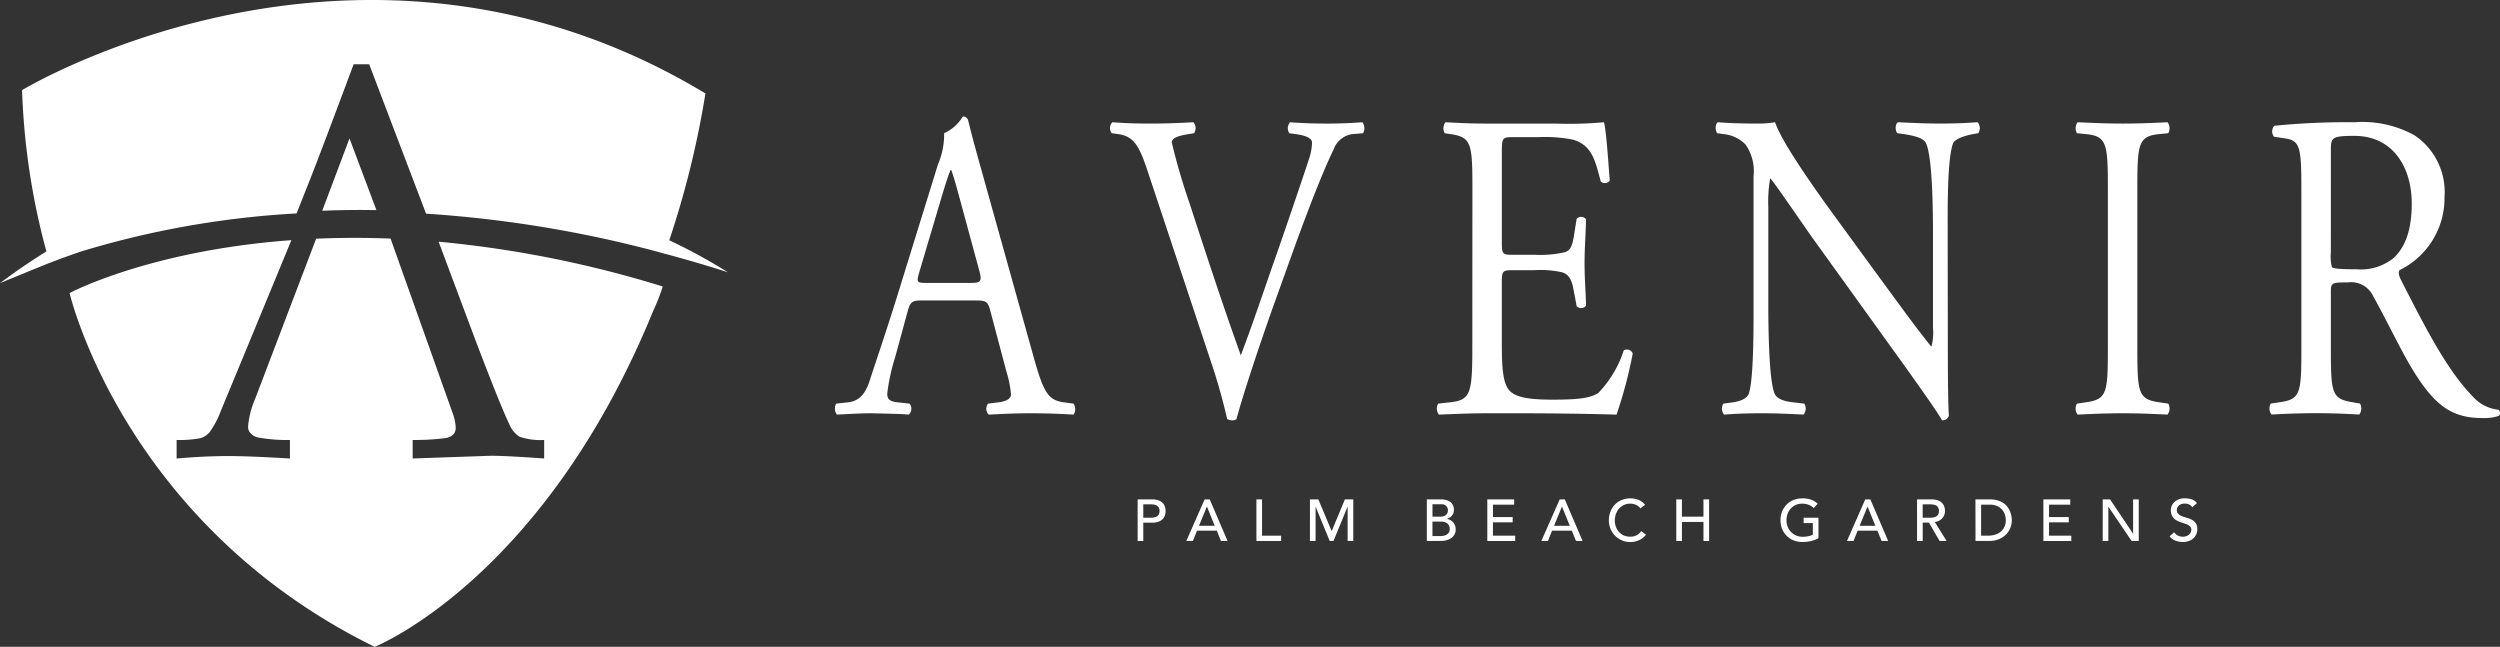 <svg xmlns="http://www.w3.org/2000/svg" width="203.512" height="52.655" viewBox="0 0 203.512 52.655"><rect x="0" y="0" width="203.512" height="52.655" fill="#333333" stroke="none"/><defs><style>.a{fill:#fff;}</style></defs><g transform="translate(-136.769 -244.163)"><g transform="translate(136.769 244.163)"><path class="a" d="M205.781,272.854l-2.218,5.888c1.091-.048,2.584-.084,4.41-.053Z" transform="translate(-177.331 -261.586)"/><path class="a" d="M191.25,263.721a74.861,74.861,0,0,0,2.944-11.95c-28.086-16.959-55.629-.271-55.629-.271a57.186,57.186,0,0,0,1.981,13.131c-1.263.784-2.523,1.639-3.777,2.581,0,0,4.031-1.663,4.038-1.644.787-.31,1.643-.618,2.531-.923a74.05,74.05,0,0,1,17.573-3.107l1.175-2.963q.813-2.062,3.47-9.179h1.267l4.63,12.162a97.423,97.423,0,0,1,18.594,3.03c.279.079.554.151.834.234a.027.027,0,0,0,0-.007c1.687.456,3.4.948,5.143,1.514a45.9,45.9,0,0,0-4.777-2.609" transform="translate(-136.769 -244.163)"/><path class="a" d="M181.231,293.78l3.02,8.07q2.062,5.41,2.736,6.785a2.21,2.21,0,0,0,.824,1.019,5.244,5.244,0,0,0,2.013.266v1.508q-3.094-.221-4.324-.222l-6.382.222V309.92a19.29,19.29,0,0,0,2.694-.155,1.144,1.144,0,0,0,.643-.321.8.8,0,0,0,.168-.521,3.954,3.954,0,0,0-.276-1.264l-5.027-14.132c-2.139-.084-4.16-.073-6.059.01l-4.965,13.035a7.286,7.286,0,0,0-.575,2.239.792.792,0,0,0,.159.511,1.154,1.154,0,0,0,.674.4,13.276,13.276,0,0,0,2.574.2v1.508q-3.35-.2-5.016-.2-1.926,0-4.209.2V309.92a9.329,9.329,0,0,0,1.953-.144,1.683,1.683,0,0,0,.714-.465,7.282,7.282,0,0,0,.942-1.784c.215-.5,4.222-10.2,5.733-13.872-11.588.848-18.053,4.306-18.053,4.306s4.348,18.725,24.832,28.8c0,0,13.74-5.456,22.682-27.363l0-.008a13.546,13.546,0,0,0,.765-1.964,89.669,89.669,0,0,0-18.243-3.646" transform="translate(-145.526 -274.105)"/></g><g transform="translate(204.733 253.648)"><path class="a" d="M322.489,284.18c-.2-.787-.322-.893-1.2-.893h-4.421c-.732,0-.908.106-1.113.858l-1.024,3.752a16.192,16.192,0,0,0-.645,2.966c0,.429.147.644.849.716l.967.106a.658.658,0,0,1-.059.893c-.762-.07-1.669-.07-3.045-.108-.966,0-2.02.072-2.811.108a.825.825,0,0,1-.059-.893l.967-.106c.7-.071,1.347-.465,1.757-1.751.526-1.644,1.346-3.967,2.576-7.969l2.986-9.649a6.083,6.083,0,0,0,.5-2.537,3.421,3.421,0,0,0,1.521-1.358.414.414,0,0,1,.439.323c.381,1.571.85,3.215,1.289,4.787l4.011,14.367c.849,3.072,1.23,3.608,2.489,3.788l.791.106a.824.824,0,0,1,0,.893c-1.2-.07-2.225-.108-3.543-.108-1.406,0-2.518.072-3.367.108a.689.689,0,0,1-.058-.893l.848-.106c.615-.071,1.025-.287,1.025-.644a8.713,8.713,0,0,0-.381-1.893Zm-5.8-3.181c-.234.823-.2.859.615.859h3.6c.849,0,.908-.143.644-1.108l-1.581-5.824c-.234-.858-.5-1.823-.673-2.252h-.059c-.088.178-.38,1.036-.7,2.109Z" transform="translate(-309.823 -268.313)"/><path class="a" d="M369.882,273.392c-.674-2-1.112-2.752-2.371-2.93l-.527-.072a.689.689,0,0,1,.059-.893c.849.071,1.786.108,3.045.108,1.289,0,2.313-.037,3.542-.108a.724.724,0,0,1,.059.893l-.439.072c-1.113.178-1.347.393-1.376.679a51.605,51.605,0,0,0,1.464,5c1.347,4.145,2.693,8.254,4.157,12.329.908-2.358,2.137-6.039,2.811-7.933.849-2.43,2.225-6.469,2.723-8a4.549,4.549,0,0,0,.264-1.394c0-.251-.294-.536-1.318-.679l-.527-.072a.723.723,0,0,1,.059-.893c.82.071,1.932.108,3.044.108.966,0,1.874-.037,2.841-.108a.824.824,0,0,1,.058.893l-.878.072a1.9,1.9,0,0,0-1.523,1.25c-.819,1.68-1.962,4.575-3.279,8.22l-1.581,4.4c-1.171,3.288-2.547,7.432-3.044,9.326a.512.512,0,0,1-.322.107.99.99,0,0,1-.439-.107,48.162,48.162,0,0,0-1.347-4.752Z" transform="translate(-344.451 -269.032)"/><path class="a" d="M437.5,274.963c0-3.716-.059-4.252-1.786-4.5l-.468-.072a.823.823,0,0,1,.058-.893c1.259.071,2.255.108,3.455.108h5.5a31.958,31.958,0,0,0,3.951-.108c.176.608.352,3.18.469,4.754a.5.5,0,0,1-.732.072c-.439-1.68-.7-2.931-2.225-3.4a11.55,11.55,0,0,0-2.84-.214h-2.108c-.878,0-.878.071-.878,1.43v7.146c0,1,.088,1,.966,1h1.7a8.944,8.944,0,0,0,2.489-.215c.351-.143.556-.357.7-1.25l.235-1.464a.5.5,0,0,1,.76.035c0,.859-.117,2.252-.117,3.609,0,1.286.117,2.644.117,3.431a.5.5,0,0,1-.76.036l-.264-1.394c-.117-.643-.322-1.179-.907-1.358a8.092,8.092,0,0,0-2.255-.177h-1.7c-.879,0-.966.035-.966.965v5.038c0,1.895.088,3.11.556,3.717.352.429.966.822,3.542.822,2.254,0,3.1-.143,3.748-.536a8.993,8.993,0,0,0,2.078-3.467.491.491,0,0,1,.732.251,36.145,36.145,0,0,1-1.317,4.968c-2.634-.071-5.241-.108-7.846-.108h-2.634c-1.259,0-2.254.037-3.982.108a.811.811,0,0,1-.059-.894l.966-.107c1.669-.18,1.815-.715,1.815-4.467Z" transform="translate(-385.603 -269.031)"/><path class="a" d="M511.3,287.115c0,1.071,0,5.324.088,6.254a.53.53,0,0,1-.556.392c-.351-.606-1.2-1.857-3.748-5.4l-6.792-9.434c-.79-1.108-2.78-4.038-3.4-4.824h-.059a10.991,10.991,0,0,0-.146,2.323v7.791c0,1.679.028,6.325.525,7.4.177.394.763.609,1.494.68l.908.107a.761.761,0,0,1-.059.893c-1.317-.07-2.343-.108-3.426-.108-1.229,0-2.019.037-3.043.108a.766.766,0,0,1-.059-.893l.79-.107c.672-.107,1.142-.32,1.287-.715.411-1.285.382-5.646.382-7.361V273.892a3.788,3.788,0,0,0-.645-2.573,2.881,2.881,0,0,0-1.814-.857l-.5-.072c-.176-.214-.176-.751.057-.893,1.231.108,2.782.108,3.309.108a7.788,7.788,0,0,0,1.346-.108c.586,1.822,4.041,6.539,5.007,7.862l2.841,3.895c2.021,2.752,3.454,4.753,4.83,6.468h.059a4.384,4.384,0,0,0,.116-1.5v-7.648c0-1.679-.028-6.324-.584-7.4-.177-.321-.644-.536-1.817-.714l-.5-.072c-.2-.214-.175-.786.059-.893,1.347.071,2.341.108,3.455.108,1.259,0,2.019-.037,3.014-.108a.728.728,0,0,1,.06.893l-.41.072c-.937.178-1.523.464-1.639.75-.5,1.287-.441,5.718-.441,7.361Z" transform="translate(-420.702 -269.032)"/><path class="a" d="M569.627,275.036c0-3.788-.059-4.4-1.787-4.574l-.732-.072a.825.825,0,0,1,.057-.893c1.465.071,2.461.108,3.69.108,1.171,0,2.167-.037,3.63-.108a.826.826,0,0,1,.059.893l-.734.072c-1.726.178-1.785.786-1.785,4.574v12.722c0,3.787.059,4.287,1.785,4.538l.734.107a.826.826,0,0,1-.059.894c-1.463-.071-2.459-.108-3.63-.108-1.229,0-2.226.037-3.69.108a.814.814,0,0,1-.057-.894l.732-.107c1.728-.251,1.787-.751,1.787-4.538Z" transform="translate(-466 -269.031)"/><path class="a" d="M609.777,275c0-3.395-.089-4-1.289-4.181l-.935-.143a.686.686,0,0,1,.027-.893,60.223,60.223,0,0,1,6.53-.286A8.758,8.758,0,0,1,619,270.568a5.558,5.558,0,0,1,2.431,5,6.527,6.527,0,0,1-3.661,5.968c-.147.214,0,.571.148.857,2.341,4.61,3.892,7.468,5.884,9.506a3.207,3.207,0,0,0,2.021,1,.336.336,0,0,1,.028.5,3.787,3.787,0,0,1-1.288.179c-2.487,0-3.981-.893-6.06-4.5-.761-1.321-1.962-3.788-2.868-5.4a1.987,1.987,0,0,0-2.078-1.143c-1.319,0-1.378.036-1.378.787v4.5c0,3.753.059,4.181,1.756,4.467l.616.107a.821.821,0,0,1-.06.894c-1.316-.071-2.313-.108-3.484-.108-1.229,0-2.284.037-3.659.108a.8.8,0,0,1-.059-.894l.733-.107c1.7-.251,1.756-.715,1.756-4.467Zm2.4,5.11a3.394,3.394,0,0,0,.088,1.179c.088.108.527.178,2.019.178a4.243,4.243,0,0,0,3.016-.928c.79-.751,1.463-2,1.463-4.433,0-2.822-1.435-5.5-4.684-5.5-1.815,0-1.9.143-1.9,1.143Z" transform="translate(-490.399 -269.031)"/></g><g transform="translate(229.379 284.731)"><path class="a" d="M372.577,347.678h1.19a1.391,1.391,0,0,1,.535.088.906.906,0,0,1,.332.225.769.769,0,0,1,.17.306,1.151,1.151,0,0,1,0,.655.77.77,0,0,1-.17.306.906.906,0,0,1-.332.225,1.392,1.392,0,0,1-.535.088h-.731v1.491h-.459Zm.459,1.491h.6a1.674,1.674,0,0,0,.265-.022.722.722,0,0,0,.234-.079.432.432,0,0,0,.165-.165.66.66,0,0,0,0-.559.432.432,0,0,0-.165-.165.7.7,0,0,0-.234-.079,1.625,1.625,0,0,0-.265-.022h-.6Z" transform="translate(-372.577 -347.592)"/><path class="a" d="M384.156,347.678h.416l1.448,3.383h-.535l-.339-.836h-1.611l-.335.836h-.535Zm.822,2.146-.631-1.553h-.01l-.64,1.553Z" transform="translate(-378.703 -347.592)"/><path class="a" d="M397.194,347.678h.459v2.953h1.553v.43h-2.012Z" transform="translate(-387.526 -347.592)"/><path class="a" d="M408.291,347.678h.684l1.075,2.561h.019l1.066-2.561h.683v3.383h-.459V348.28h-.01l-1.142,2.781H409.9l-1.142-2.781h-.009v2.781h-.459Z" transform="translate(-394.265 -347.592)"/><path class="a" d="M432.519,347.678h1.176a1.5,1.5,0,0,1,.408.053.961.961,0,0,1,.325.155.727.727,0,0,1,.215.263.838.838,0,0,1,.079.375.69.69,0,0,1-.163.475.947.947,0,0,1-.42.27v.009a.725.725,0,0,1,.287.079.787.787,0,0,1,.232.182.864.864,0,0,1,.155.26.873.873,0,0,1,.058.32.844.844,0,0,1-.093.4.87.87,0,0,1-.256.294,1.19,1.19,0,0,1-.377.181,1.658,1.658,0,0,1-.464.062h-1.161Zm.459,1.405h.626a1.085,1.085,0,0,0,.244-.027.551.551,0,0,0,.2-.088.451.451,0,0,0,.136-.158.5.5,0,0,0,.05-.234.479.479,0,0,0-.535-.5h-.721Zm0,1.577h.674a1.376,1.376,0,0,0,.232-.022.691.691,0,0,0,.236-.086.594.594,0,0,0,.187-.175.5.5,0,0,0,.076-.291.533.533,0,0,0-.2-.452.849.849,0,0,0-.53-.15h-.679Z" transform="translate(-408.978 -347.592)"/><path class="a" d="M445.053,347.678h2.184v.43h-1.725v1.009h1.606v.43h-1.606v1.085h1.811v.43h-2.27Z" transform="translate(-416.589 -347.592)"/><path class="a" d="M457.751,347.678h.416l1.448,3.383h-.536l-.339-.836H457.13l-.335.836h-.535Zm.822,2.146-.631-1.553h-.009l-.64,1.553Z" transform="translate(-423.395 -347.592)"/><path class="a" d="M472.821,348.276a.945.945,0,0,0-.363-.287,1.079,1.079,0,0,0-.454-.1,1.217,1.217,0,0,0-.519.108,1.194,1.194,0,0,0-.4.294,1.343,1.343,0,0,0-.256.438,1.559,1.559,0,0,0-.091.538,1.486,1.486,0,0,0,.086.507,1.266,1.266,0,0,0,.249.42,1.167,1.167,0,0,0,.4.287,1.286,1.286,0,0,0,.531.1,1.053,1.053,0,0,0,.511-.119,1.1,1.1,0,0,0,.373-.335l.387.291a1.562,1.562,0,0,1-.134.151,1.352,1.352,0,0,1-.253.2,1.811,1.811,0,0,1-.38.172,1.634,1.634,0,0,1-.514.074,1.672,1.672,0,0,1-.724-.153,1.74,1.74,0,0,1-.9-.963,1.77,1.77,0,0,1-.119-.633,1.983,1.983,0,0,1,.129-.724,1.715,1.715,0,0,1,.361-.573,1.612,1.612,0,0,1,.557-.375,1.86,1.86,0,0,1,.717-.134,1.757,1.757,0,0,1,.657.129,1.231,1.231,0,0,1,.528.4Z" transform="translate(-431.893 -347.459)"/><path class="a" d="M484.224,347.678h.459v1.405h1.754v-1.405h.459v3.383h-.459v-1.548h-1.754v1.548h-.459Z" transform="translate(-440.376 -347.592)"/><path class="a" d="M508.915,349.036V350.7a1.54,1.54,0,0,1-.282.134,2.965,2.965,0,0,1-.328.1,2.878,2.878,0,0,1-.344.06,3.053,3.053,0,0,1-.327.019,1.938,1.938,0,0,1-.767-.143,1.645,1.645,0,0,1-.923-.953,1.911,1.911,0,0,1-.122-.681,1.857,1.857,0,0,1,.131-.7,1.737,1.737,0,0,1,.363-.564,1.657,1.657,0,0,1,.557-.375,1.819,1.819,0,0,1,.712-.136,2.114,2.114,0,0,1,.765.117,1.408,1.408,0,0,1,.5.323l-.325.349a1.2,1.2,0,0,0-.445-.28,1.529,1.529,0,0,0-.492-.079,1.23,1.23,0,0,0-.927.4,1.272,1.272,0,0,0-.258.428,1.5,1.5,0,0,0-.091.523,1.391,1.391,0,0,0,.1.533,1.323,1.323,0,0,0,.277.428,1.276,1.276,0,0,0,.416.284,1.3,1.3,0,0,0,.521.1,2.26,2.26,0,0,0,.461-.045,1.3,1.3,0,0,0,.37-.132v-.941h-.751v-.43Z" transform="translate(-453.493 -347.459)"/><path class="a" d="M521.089,347.678h.416l1.448,3.383h-.535l-.339-.836h-1.611l-.334.836H519.6Zm.822,2.146-.631-1.553h-.009l-.641,1.553Z" transform="translate(-461.858 -347.592)"/><path class="a" d="M534.127,347.678h1.19a1.391,1.391,0,0,1,.535.088.912.912,0,0,1,.332.225.763.763,0,0,1,.17.306,1.206,1.206,0,0,1,.048.327.874.874,0,0,1-.057.313.893.893,0,0,1-.165.273.942.942,0,0,1-.263.205.912.912,0,0,1-.346.1l.961,1.543h-.573l-.86-1.491h-.511v1.491h-.459Zm.459,1.491h.6a1.666,1.666,0,0,0,.265-.022.719.719,0,0,0,.234-.079.427.427,0,0,0,.165-.165.656.656,0,0,0,0-.559.427.427,0,0,0-.165-.165.7.7,0,0,0-.234-.079,1.618,1.618,0,0,0-.265-.022h-.6Z" transform="translate(-470.681 -347.592)"/><path class="a" d="M546.235,347.678h1.18a2.189,2.189,0,0,1,.629.081,1.681,1.681,0,0,1,.469.217,1.388,1.388,0,0,1,.329.313,1.676,1.676,0,0,1,.208.363,1.838,1.838,0,0,1,.11.373,1.948,1.948,0,0,1,.034.344,1.7,1.7,0,0,1-.12.628,1.588,1.588,0,0,1-.353.54,1.747,1.747,0,0,1-.581.38,2.075,2.075,0,0,1-.8.143h-1.1Zm.459,2.953h.578a1.906,1.906,0,0,0,.552-.079,1.34,1.34,0,0,0,.456-.237,1.131,1.131,0,0,0,.311-.394,1.249,1.249,0,0,0,.115-.552,1.652,1.652,0,0,0-.052-.38,1.142,1.142,0,0,0-.2-.414,1.176,1.176,0,0,0-.4-.332,1.433,1.433,0,0,0-.669-.136h-.688Z" transform="translate(-478.034 -347.592)"/><path class="a" d="M560.314,347.678H562.5v.43h-1.725v1.009h1.606v.43h-1.606v1.085h1.811v.43h-2.27Z" transform="translate(-486.583 -347.592)"/><path class="a" d="M572.616,347.678h.6l1.864,2.781h.009v-2.781h.459v3.383h-.583l-1.883-2.781h-.009v2.781h-.459Z" transform="translate(-494.054 -347.592)"/><path class="a" d="M586.842,350.221a.749.749,0,0,0,.318.275.95.95,0,0,0,.4.088.809.809,0,0,0,.234-.036.714.714,0,0,0,.218-.108.59.59,0,0,0,.16-.177.47.47,0,0,0,.062-.243.365.365,0,0,0-.124-.3,1.067,1.067,0,0,0-.308-.172q-.184-.069-.4-.134a1.628,1.628,0,0,1-.4-.179.987.987,0,0,1-.308-.308.961.961,0,0,1-.124-.524.9.9,0,0,1,.267-.621,1.128,1.128,0,0,1,.356-.232,1.326,1.326,0,0,1,.523-.093,1.823,1.823,0,0,1,.531.077.911.911,0,0,1,.445.31l-.373.339a.622.622,0,0,0-.244-.215.771.771,0,0,0-.359-.081.871.871,0,0,0-.318.05.572.572,0,0,0-.2.129.46.46,0,0,0-.108.17.518.518,0,0,0-.031.167.427.427,0,0,0,.125.33.952.952,0,0,0,.308.186,3.683,3.683,0,0,0,.4.129,1.7,1.7,0,0,1,.4.16.933.933,0,0,1,.308.277.816.816,0,0,1,.124.48,1.011,1.011,0,0,1-.093.44.986.986,0,0,1-.251.33,1.115,1.115,0,0,1-.373.205,1.447,1.447,0,0,1-.459.071,1.673,1.673,0,0,1-.616-.114,1.019,1.019,0,0,1-.464-.354Z" transform="translate(-502.463 -347.459)"/></g></g></svg>